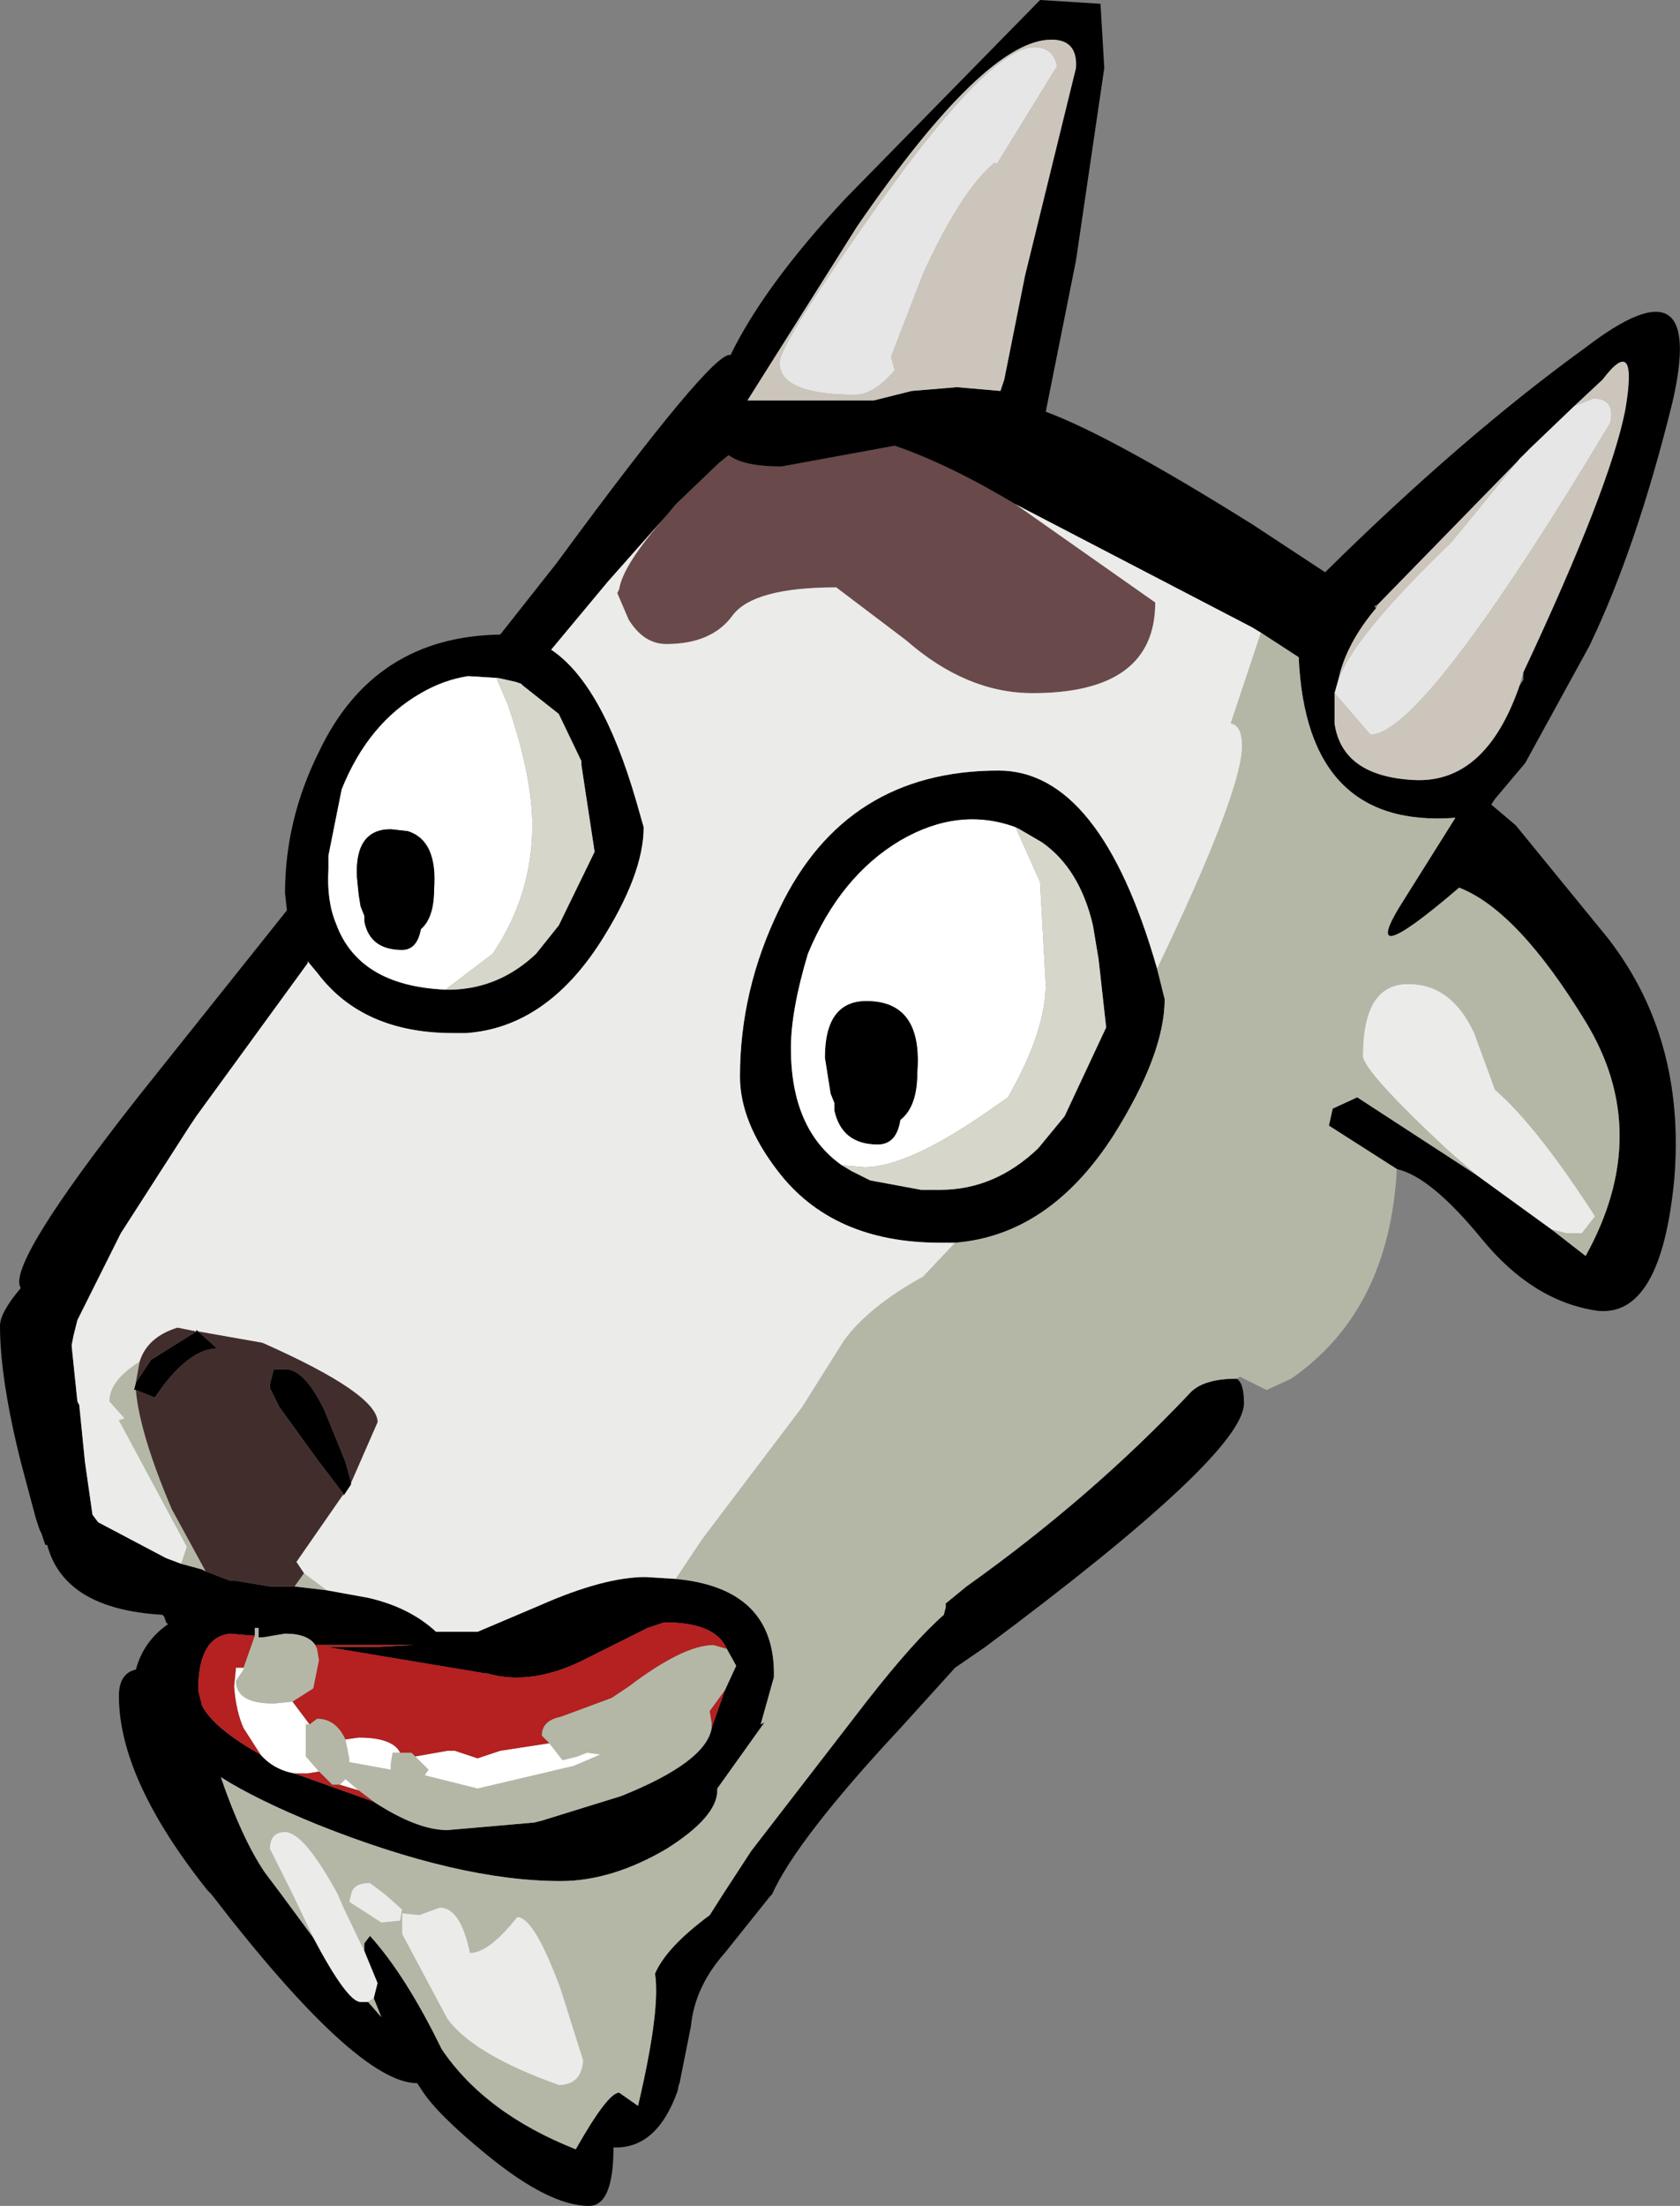 <?xml version="1.0" encoding="UTF-8" standalone="no"?>
<svg xmlns:xlink="http://www.w3.org/1999/xlink" height="58.4px" width="44.5px" xmlns="http://www.w3.org/2000/svg">
  <rect width="100%" height="100%" fill="#808080" stroke="none"/>
  <g transform="matrix(1.0, 0.0, 0.0, 1.0, -0.45, 15.2)">
    <path d="M18.1 -1.55 L18.35 -1.85 19.5 -2.95 19.75 -3.15 Q20.15 -2.85 21.15 -2.85 L24.15 -3.4 Q25.6 -2.9 27.35 -1.85 L31.05 0.75 Q31.05 3.15 27.8 3.15 26.05 3.15 24.45 1.75 L22.6 0.35 Q20.4 0.35 19.85 1.1 19.3 1.85 18.1 1.85 17.5 1.85 17.1 1.2 L16.8 0.5 16.85 0.4 Q16.95 -0.25 18.1 -1.55" fill="#694949" fill-rule="evenodd" stroke="none"/>
    <path d="M27.35 -1.85 Q25.6 -2.9 24.15 -3.4 L21.15 -2.85 Q20.15 -2.85 19.75 -3.15 L19.5 -2.95 18.35 -1.85 18.1 -1.55 16.55 0.2 15.05 2.0 Q16.4 2.9 17.3 6.0 L17.5 6.7 Q17.5 7.95 16.35 9.75 14.9 12.0 12.8 12.15 L12.45 12.15 Q10.05 12.15 8.85 10.55 L8.6 10.25 8.6 10.3 5.65 14.35 5.45 14.65 3.65 17.45 2.55 19.65 2.5 19.75 2.4 20.15 2.35 20.4 2.35 20.45 2.5 21.9 2.55 22.0 2.7 23.5 2.9 24.9 3.05 25.1 4.85 26.05 5.25 26.2 5.8 26.35 5.9 26.4 6.55 26.65 6.7 26.65 7.6 26.8 7.9 26.8 8.25 26.8 9.1 26.9 10.2 27.1 Q11.3 27.35 12.0 28.0 L13.1 28.0 14.75 27.3 Q16.45 26.55 17.55 26.55 L18.35 26.6 Q21.0 26.85 20.95 29.2 L20.6 30.45 20.7 30.4 19.45 32.15 19.45 32.2 Q19.45 32.9 18.1 33.75 16.65 34.6 15.3 34.6 12.6 34.6 8.85 33.1 7.25 32.45 6.3 31.85 6.85 33.45 7.45 34.35 L7.9 34.95 8.75 36.1 Q9.65 37.8 10.0 37.8 L10.2 37.8 10.55 38.2 10.35 37.7 10.45 37.3 10.1 36.45 10.1 36.25 10.25 36.05 Q11.2 37.1 12.15 39.05 13.3 40.75 15.7 41.7 16.55 40.2 16.85 40.2 L17.35 40.55 Q17.95 38.0 17.8 37.05 18.1 36.35 19.25 35.5 L19.6 34.95 20.35 33.8 23.4 29.85 Q24.65 28.25 25.45 27.55 L25.5 27.35 25.5 27.25 26.05 26.8 Q29.35 24.45 31.95 21.7 32.3 21.3 33.2 21.3 33.4 21.4 33.4 21.95 33.4 23.3 26.55 28.4 L25.75 28.95 24.3 30.55 Q21.55 33.5 20.9 34.95 L20.85 35.0 19.65 36.5 Q18.85 37.4 18.75 38.45 L18.45 39.95 18.4 40.15 Q17.85 41.7 16.7 41.65 16.7 43.2 16.05 43.2 15.0 43.2 13.35 41.85 12.0 40.75 11.6 40.1 L11.5 39.95 Q9.9 39.95 6.05 34.95 L5.95 34.85 Q3.6 31.9 3.6 29.7 3.6 29.1 4.05 29.0 4.25 28.25 4.9 27.8 L4.85 27.75 4.8 27.6 4.75 27.55 Q2.15 27.4 1.7 25.7 L1.65 25.7 1.55 25.4 1.5 25.3 1.4 25.0 1.0 23.5 Q0.45 21.3 0.45 19.9 0.45 19.55 1.0 18.9 0.6 18.3 4.1 13.85 L8.05 8.9 8.0 8.45 Q8.0 6.5 8.9 4.7 10.35 1.65 13.7 1.6 L15.2 -0.3 Q19.35 -5.95 19.8 -5.8 20.7 -7.65 22.85 -9.95 L28.0 -15.2 29.6 -15.1 29.7 -13.4 28.95 -8.3 28.15 -4.3 Q29.9 -3.65 33.65 -1.3 L35.55 -0.05 Q39.2 -3.65 42.45 -6.0 45.65 -8.45 44.75 -4.55 43.8 -0.7 42.55 1.9 L40.85 5.0 40.05 5.95 39.95 6.1 40.6 6.65 43.05 9.65 Q45.1 12.3 44.8 16.0 44.45 19.7 42.75 19.5 41.05 19.25 39.7 17.6 38.35 15.95 37.45 15.75 L35.65 14.6 35.75 14.15 36.4 13.85 39.55 15.9 41.55 17.35 42.45 18.05 Q44.25 14.8 42.45 11.85 40.65 8.9 39.1 8.3 36.3 10.7 37.65 8.6 L39.0 6.45 Q35.05 6.75 34.85 2.2 L33.85 1.55 33.6 1.4 27.35 -1.85 M28.95 -13.4 Q29.0 -14.15 28.3 -14.15 26.55 -14.15 23.15 -9.2 L20.25 -4.6 23.6 -4.6 24.6 -4.85 25.8 -4.95 26.95 -4.85 27.05 -5.15 27.6 -7.9 28.95 -13.4 M35.9 2.8 L35.8 3.15 35.8 3.95 Q36.0 5.35 37.9 5.45 39.8 5.55 40.7 2.95 L40.8 2.8 40.8 2.6 Q43.1 -2.3 43.5 -4.35 43.85 -6.4 42.9 -5.15 L42.15 -4.45 41.0 -3.35 36.95 0.8 36.85 0.85 36.9 0.9 Q36.1 1.85 35.9 2.8 M31.1 10.45 L31.3 11.25 Q31.3 12.7 29.95 14.85 28.25 17.5 25.75 17.7 L25.35 17.7 Q22.5 17.7 21.05 15.8 20.05 14.5 20.05 13.3 20.05 11.0 21.1 8.85 22.85 5.2 26.9 5.2 29.6 5.2 31.1 10.45 M27.35 6.7 Q25.85 6.15 24.3 7.05 22.7 8.0 21.85 10.05 21.4 11.55 21.4 12.55 21.4 14.7 22.75 15.65 L23.0 15.8 23.5 16.05 24.85 16.3 25.25 16.3 25.35 16.3 Q26.8 16.3 27.95 15.2 L28.65 14.35 29.75 12.0 29.55 10.2 29.4 9.3 Q29.05 7.8 28.05 7.1 L27.45 6.75 27.35 6.7 M24.3 14.45 Q24.2 15.1 23.7 15.1 22.75 15.1 22.55 14.2 L22.55 14.0 22.45 13.75 22.3 12.8 Q22.3 11.3 23.4 11.3 24.9 11.3 24.75 13.2 24.75 14.1 24.3 14.45 M12.25 11.0 L12.35 11.0 12.45 11.0 Q13.7 10.95 14.65 10.05 L15.25 9.3 16.2 7.35 15.85 5.05 15.85 4.95 15.25 3.7 14.3 2.95 14.25 2.9 14.1 2.85 13.65 2.75 12.85 2.7 Q12.2 2.8 11.6 3.15 10.2 3.95 9.5 5.7 L9.15 7.45 9.15 7.8 Q9.1 8.65 9.35 9.25 9.95 10.9 12.25 11.0 M11.25 6.8 Q12.05 7.05 11.95 8.35 11.95 9.1 11.6 9.4 11.5 9.95 11.1 9.95 10.25 9.95 10.1 9.2 L10.1 9.05 10.0 8.8 9.95 8.5 9.9 8.0 Q9.85 6.75 10.8 6.75 L11.25 6.8 M4.05 21.4 L4.45 20.8 5.65 20.05 5.65 20.0 5.7 20.05 6.2 20.5 Q5.55 20.5 4.8 21.45 L4.55 21.8 4.05 21.6 4.0 21.6 4.05 21.4 M9.55 24.35 L8.9 23.5 8.5 22.95 7.85 22.05 7.6 21.55 7.6 21.45 7.7 21.05 8.05 21.05 Q8.55 21.1 9.05 22.15 L9.6 23.5 9.75 24.05 9.75 24.1 9.55 24.4 9.55 24.35 M19.7 28.45 Q19.4 27.75 18.05 27.75 L17.6 27.9 16.0 28.7 Q14.55 29.45 13.35 29.1 L13.3 29.1 9.1 28.4 10.5 28.4 11.4 28.35 8.8 28.35 Q8.6 28.05 8.0 28.05 L7.4 28.15 7.3 28.15 7.3 27.9 7.2 27.9 7.2 28.1 7.1 28.1 6.55 28.05 Q6.05 28.1 5.85 28.6 5.7 28.95 5.7 29.55 L5.8 29.95 Q6.1 30.55 7.35 31.25 7.7 31.65 8.25 31.75 L10.35 32.5 Q11.5 33.25 12.3 33.25 L14.6 33.05 14.8 33.0 16.9 32.35 Q19.15 31.45 19.3 30.55 L19.65 29.55 19.95 28.9 19.7 28.45" fill="#000000" fill-rule="evenodd" stroke="none"/>
    <path d="M28.45 -13.45 Q28.35 -13.95 27.85 -13.95 26.7 -13.95 23.8 -9.9 21.1 -6.1 21.1 -5.6 21.1 -4.75 23.1 -4.75 23.6 -4.75 24.15 -5.4 L24.05 -5.75 24.9 -7.95 Q25.9 -10.15 26.8 -10.9 L26.85 -10.85 28.45 -13.45 M28.95 -13.4 L27.6 -7.9 27.05 -5.15 26.95 -4.85 25.8 -4.95 24.6 -4.85 23.6 -4.6 20.25 -4.6 23.15 -9.2 Q26.55 -14.15 28.3 -14.15 29.0 -14.15 28.95 -13.4 M41.0 -3.35 L40.7 -3.05 38.9 -0.85 Q36.3 1.65 35.9 2.8 36.1 1.85 36.9 0.9 L36.95 0.8 41.0 -3.35 M35.8 3.15 L36.75 4.25 Q38.15 4.25 43.1 -4.0 43.25 -4.65 42.65 -4.65 L42.15 -4.45 42.9 -5.15 Q43.85 -6.4 43.5 -4.35 43.1 -2.3 40.8 2.6 L40.7 2.95 Q39.8 5.55 37.9 5.45 36.0 5.35 35.8 3.95 L35.8 3.15" fill="#cbc5bc" fill-rule="evenodd" stroke="none"/>
    <path d="M28.45 -13.45 L26.85 -10.85 26.8 -10.9 Q25.9 -10.15 24.9 -7.95 L24.05 -5.75 24.15 -5.4 Q23.6 -4.75 23.1 -4.75 21.1 -4.75 21.1 -5.6 21.1 -6.1 23.8 -9.9 26.7 -13.95 27.85 -13.95 28.35 -13.95 28.45 -13.45 M35.9 2.8 Q36.3 1.65 38.9 -0.85 L40.7 -3.05 41.0 -3.35 42.15 -4.45 42.65 -4.65 Q43.25 -4.65 43.1 -4.0 38.15 4.25 36.75 4.25 L35.8 3.15 35.9 2.8" fill="#e6e6e6" fill-rule="evenodd" stroke="none"/>
    <path d="M33.85 1.55 L34.85 2.2 Q35.05 6.75 39.0 6.45 L37.65 8.6 Q36.3 10.7 39.1 8.3 40.65 8.9 42.45 11.85 44.25 14.8 42.45 18.05 L41.55 17.35 41.95 17.45 42.15 17.45 42.35 17.45 42.7 17.0 Q41.15 14.6 40.05 13.65 L39.5 12.15 Q38.9 10.85 37.75 10.85 36.55 10.85 36.55 12.75 36.55 13.15 38.8 15.25 L39.55 15.9 36.4 13.85 35.75 14.15 35.65 14.6 37.45 15.75 Q37.25 19.5 34.65 21.3 L34.0 21.6 33.3 21.25 33.2 21.3 Q32.3 21.3 31.95 21.7 29.35 24.45 26.05 26.8 L25.5 27.25 25.5 27.35 25.45 27.55 Q24.65 28.25 23.4 29.85 L20.35 33.8 19.6 34.95 19.25 35.5 Q18.1 36.35 17.8 37.05 17.95 38.0 17.35 40.55 L16.85 40.2 Q16.55 40.2 15.7 41.7 13.3 40.75 12.15 39.05 11.2 37.1 10.25 36.05 L10.1 36.25 10.1 36.45 9.55 35.3 9.4 34.95 Q8.5 33.3 8.0 33.3 7.6 33.3 7.6 33.75 L8.2 34.95 8.75 36.1 7.9 34.95 7.45 34.35 Q6.85 33.45 6.3 31.85 7.25 32.45 8.85 33.1 12.6 34.6 15.3 34.6 16.65 34.6 18.1 33.75 19.45 32.9 19.45 32.2 L19.45 32.15 20.7 30.4 20.6 30.45 20.95 29.2 Q21.0 26.85 18.35 26.6 L19.05 25.55 21.7 22.05 22.8 20.3 Q23.45 19.4 24.9 18.6 L25.75 17.7 Q28.25 17.5 29.95 14.85 31.3 12.7 31.3 11.25 L31.1 10.45 Q33.35 5.75 33.35 4.55 33.35 4.0 33.05 3.95 L33.85 1.55 M18.4 40.15 L18.45 39.95 18.45 40.0 18.4 40.15 M10.35 37.7 L10.55 38.2 10.2 37.8 10.35 37.7 M9.1 26.9 L8.25 26.8 8.5 26.45 9.1 26.9 M5.9 26.4 L5.8 26.35 5.25 26.2 5.4 25.75 3.6 22.4 3.75 22.35 3.35 21.9 Q3.35 21.35 4.15 20.85 L4.05 21.4 4.0 21.6 4.05 21.6 Q4.15 22.75 5.0 24.75 L5.9 26.4 M2.5 19.75 L2.55 19.65 2.5 19.75 M8.8 28.35 L8.85 28.45 8.9 28.75 8.75 29.5 8.2 29.85 7.7 29.9 Q6.7 29.9 6.7 29.3 L6.9 29.0 6.9 28.95 7.2 28.1 7.2 27.9 7.3 27.9 7.3 28.15 7.4 28.15 8.0 28.05 Q8.6 28.05 8.8 28.35 M8.65 30.45 L8.85 30.3 Q9.35 30.3 9.6 30.85 L9.7 31.35 9.7 31.45 10.8 31.65 10.8 31.5 10.85 31.2 11.05 31.2 11.35 31.2 11.45 31.3 11.8 31.65 11.7 31.8 13.1 32.15 15.65 31.55 16.35 31.25 16.0 31.2 15.75 31.3 15.35 31.4 15.0 30.95 14.8 30.75 Q14.8 30.35 15.3 30.25 L16.65 29.75 17.1 29.45 Q18.55 28.35 19.35 28.35 L19.7 28.45 19.95 28.9 19.65 29.55 19.25 30.1 19.3 30.4 19.3 30.55 Q19.15 31.45 16.9 32.35 L14.8 33.0 14.6 33.05 12.3 33.25 Q11.5 33.25 10.35 32.5 L9.95 32.2 9.6 31.9 9.45 32.05 9.25 32.05 8.9 31.7 8.55 31.3 8.55 30.45 8.65 30.45 M10.65 34.95 L10.25 34.65 Q9.8 34.65 9.75 34.95 L9.7 35.15 10.55 35.7 11.05 35.65 11.1 35.35 10.65 34.95 M11.1 35.45 L11.1 36.0 12.3 38.25 Q13.0 39.2 15.25 40.0 15.85 40.0 15.9 39.35 L15.3 37.45 Q14.6 35.55 14.15 35.55 13.4 36.5 12.9 36.5 12.65 35.3 12.1 35.3 L11.55 35.5 11.1 35.45" fill="#b4b7a6" fill-rule="evenodd" stroke="none"/>
    <path d="M18.1 -1.55 Q16.95 -0.25 16.85 0.4 L16.8 0.5 17.1 1.2 Q17.5 1.85 18.1 1.85 19.3 1.85 19.85 1.1 20.4 0.35 22.6 0.35 L24.45 1.75 Q26.05 3.15 27.8 3.15 31.05 3.15 31.05 0.75 L27.35 -1.85 33.6 1.4 33.85 1.55 33.05 3.95 Q33.35 4.0 33.35 4.55 33.35 5.75 31.1 10.45 29.6 5.2 26.9 5.2 22.85 5.2 21.1 8.85 20.05 11.0 20.05 13.3 20.05 14.5 21.05 15.8 22.5 17.7 25.35 17.7 L25.75 17.7 24.9 18.6 Q23.45 19.4 22.8 20.3 L21.7 22.05 19.05 25.55 18.35 26.6 17.55 26.55 Q16.45 26.55 14.75 27.3 L13.1 28.0 12.0 28.0 Q11.3 27.35 10.2 27.1 L9.1 26.9 8.5 26.45 8.3 26.15 9.55 24.35 9.55 24.4 9.75 24.1 9.75 24.05 10.45 22.45 Q10.45 21.7 7.4 20.35 L5.7 20.05 5.65 20.0 5.65 20.05 5.15 19.95 Q4.35 20.2 4.15 20.85 3.35 21.35 3.35 21.9 L3.75 22.35 3.6 22.4 5.4 25.75 5.25 26.2 4.85 26.05 3.05 25.1 2.9 24.9 2.7 23.5 2.55 22.0 2.5 21.9 2.35 20.45 2.35 20.4 2.4 20.15 2.5 19.75 2.55 19.65 3.65 17.45 5.45 14.65 5.65 14.35 8.6 10.3 8.6 10.25 8.85 10.55 Q10.05 12.15 12.45 12.15 L12.8 12.15 Q14.9 12.0 16.35 9.75 17.5 7.95 17.5 6.7 L17.3 6.0 Q16.4 2.9 15.05 2.0 L16.55 0.2 18.1 -1.55 M41.55 17.35 L39.55 15.9 38.8 15.25 Q36.55 13.15 36.55 12.75 36.55 10.85 37.75 10.85 38.9 10.85 39.5 12.15 L40.05 13.65 Q41.15 14.6 42.7 17.0 L42.35 17.45 42.15 17.45 41.95 17.45 41.55 17.35 M10.1 36.45 L10.45 37.3 10.35 37.7 10.2 37.8 10.0 37.8 Q9.65 37.8 8.75 36.1 L8.2 34.95 7.6 33.75 Q7.6 33.3 8.0 33.3 8.5 33.3 9.4 34.95 L9.55 35.3 10.1 36.45 M11.1 35.45 L11.55 35.5 12.1 35.3 Q12.65 35.3 12.9 36.5 13.4 36.5 14.15 35.55 14.6 35.55 15.3 37.45 L15.9 39.35 Q15.85 40.0 15.25 40.0 13.0 39.2 12.3 38.25 L11.1 36.0 11.1 35.45 M10.65 34.95 L11.1 35.35 11.05 35.65 10.55 35.7 9.7 35.15 9.75 34.95 Q9.8 34.65 10.25 34.65 L10.65 34.95" fill="#ebebe9" fill-rule="evenodd" stroke="none"/>
    <path d="M22.75 15.65 Q21.4 14.7 21.4 12.55 21.4 11.55 21.85 10.05 22.7 8.0 24.3 7.05 25.85 6.15 27.35 6.7 L28.0 8.15 28.15 10.85 Q28.15 12.1 27.15 13.85 L26.65 14.2 Q24.5 15.7 23.35 15.7 L22.75 15.65 M24.3 14.45 Q24.75 14.1 24.75 13.2 24.9 11.3 23.4 11.3 22.3 11.3 22.3 12.8 L22.45 13.75 22.55 14.0 22.55 14.2 Q22.75 15.1 23.7 15.1 24.2 15.1 24.3 14.45 M13.65 2.75 L13.6 2.75 13.9 3.45 Q14.55 5.35 14.55 6.65 14.55 8.5 13.5 10.05 L12.25 11.0 Q9.95 10.9 9.35 9.25 9.1 8.65 9.15 7.8 L9.15 7.45 9.5 5.7 Q10.2 3.95 11.6 3.15 12.2 2.8 12.85 2.7 L13.65 2.75 M11.25 6.8 L10.8 6.75 Q9.85 6.75 9.9 8.0 L9.95 8.5 10.0 8.8 10.1 9.05 10.1 9.2 Q10.25 9.95 11.1 9.95 11.5 9.95 11.6 9.4 11.95 9.1 11.95 8.35 12.05 7.05 11.25 6.8 M8.2 29.85 L8.65 30.45 8.55 30.45 8.55 31.3 8.9 31.7 8.6 31.75 8.25 31.75 Q7.7 31.65 7.35 31.25 L6.9 30.55 Q6.7 30.1 6.65 29.45 L6.7 28.95 6.8 28.95 6.9 28.95 6.9 29.0 6.7 29.3 Q6.7 29.9 7.7 29.9 L8.2 29.85 M9.6 30.85 L9.95 30.8 Q10.85 30.8 11.05 31.2 L10.85 31.2 10.8 31.5 10.8 31.65 9.7 31.45 9.7 31.35 9.6 30.85 M11.45 31.3 L12.3 31.15 12.5 31.15 13.1 31.35 13.7 31.15 15.0 30.95 15.35 31.4 15.75 31.3 16.0 31.2 16.35 31.25 15.65 31.55 13.1 32.15 11.7 31.8 11.8 31.65 11.45 31.3 M9.45 32.05 L9.6 31.9 9.95 32.2 9.45 32.05" fill="#ffffff" fill-rule="evenodd" stroke="none"/>
    <path d="M22.75 15.65 L23.35 15.7 Q24.5 15.7 26.65 14.2 L27.15 13.85 Q28.15 12.1 28.15 10.85 L28.0 8.15 27.35 6.7 27.45 6.75 28.05 7.1 Q29.05 7.8 29.4 9.3 L29.55 10.2 29.75 12.0 28.65 14.35 27.95 15.2 Q26.8 16.3 25.35 16.3 L25.25 16.3 24.85 16.3 23.5 16.05 23.0 15.8 22.75 15.65 M13.65 2.75 L14.1 2.85 14.25 2.9 14.3 2.95 15.25 3.7 15.85 4.95 15.85 5.05 16.2 7.35 15.25 9.3 14.65 10.05 Q13.7 10.95 12.45 11.0 L12.35 11.0 12.25 11.0 13.5 10.05 Q14.55 8.5 14.55 6.65 14.55 5.35 13.9 3.45 L13.6 2.75 13.65 2.75" fill="#d6d6cb" fill-rule="evenodd" stroke="none"/>
    <path d="M8.25 26.8 L7.9 26.8 7.6 26.8 6.7 26.65 6.55 26.65 5.9 26.4 5.0 24.75 Q4.15 22.75 4.05 21.6 L4.55 21.8 4.8 21.45 Q5.55 20.5 6.2 20.5 L5.7 20.05 7.4 20.35 Q10.45 21.7 10.45 22.45 L9.75 24.05 9.6 23.5 9.05 22.15 Q8.55 21.1 8.05 21.05 L7.7 21.05 7.6 21.45 7.6 21.55 7.85 22.05 8.5 22.95 8.9 23.5 9.55 24.35 8.3 26.15 8.5 26.45 8.25 26.8 M4.05 21.4 L4.15 20.85 Q4.35 20.2 5.15 19.95 L5.65 20.05 4.45 20.8 4.05 21.4" fill="#422d2d" fill-rule="evenodd" stroke="none"/>
    <path d="M8.8 28.35 L11.4 28.35 10.5 28.4 9.1 28.4 13.3 29.1 13.35 29.1 Q14.55 29.45 16.0 28.7 L17.6 27.9 18.05 27.75 Q19.4 27.75 19.7 28.45 L19.35 28.35 Q18.55 28.35 17.1 29.45 L16.65 29.75 15.3 30.25 Q14.8 30.35 14.8 30.75 L15.0 30.95 13.7 31.15 13.1 31.35 12.5 31.15 12.3 31.15 11.45 31.3 11.35 31.2 11.05 31.2 Q10.85 30.8 9.95 30.8 L9.6 30.85 Q9.35 30.3 8.85 30.3 L8.65 30.45 8.2 29.85 8.75 29.5 8.9 28.75 8.85 28.45 8.8 28.35 M19.65 29.55 L19.3 30.55 19.3 30.4 19.25 30.1 19.65 29.55 M10.35 32.5 L8.25 31.75 8.6 31.75 8.9 31.7 9.25 32.05 9.45 32.05 9.95 32.2 10.35 32.5 M7.35 31.25 Q6.1 30.55 5.8 29.95 L5.7 29.55 Q5.7 28.95 5.85 28.6 6.05 28.1 6.55 28.05 L7.1 28.1 7.2 28.1 6.9 28.95 6.8 28.95 6.7 28.95 6.65 29.45 Q6.7 30.1 6.9 30.55 L7.35 31.25 M7.3 28.15 L7.4 28.15 7.3 28.15" fill="#b52020" fill-rule="evenodd" stroke="none"/>
  </g>
</svg>
